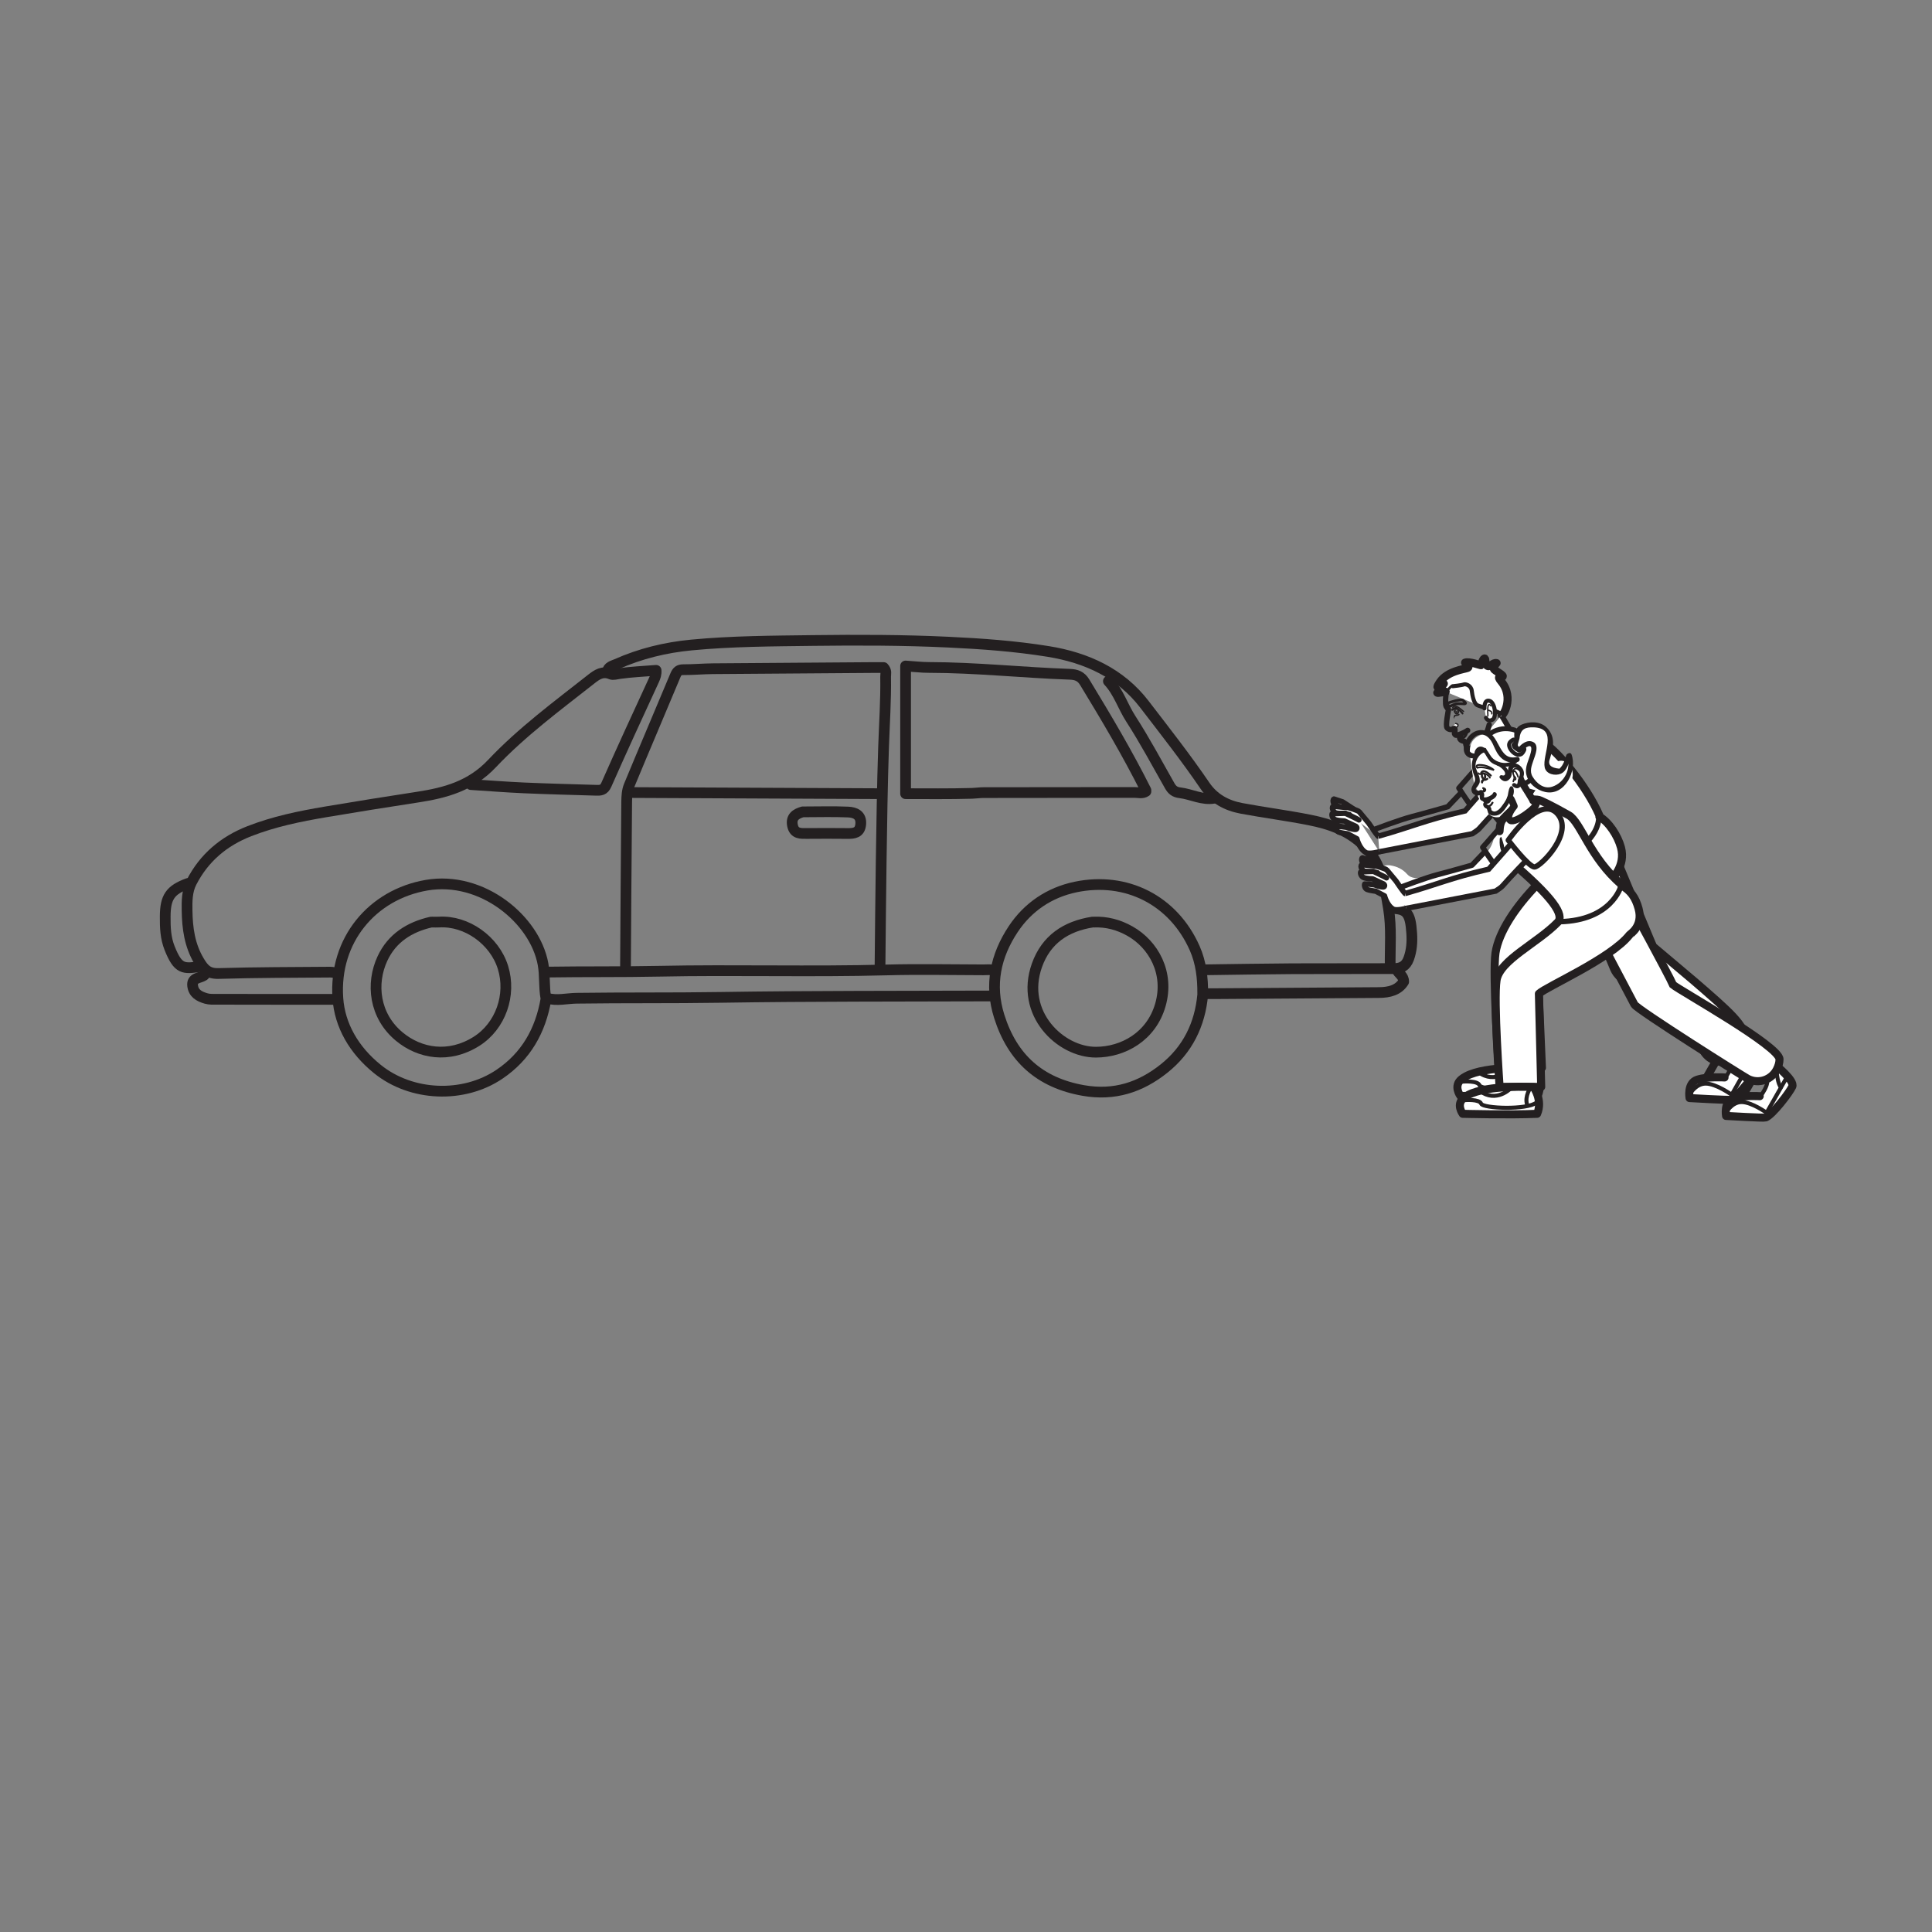 <?xml version="1.0" encoding="UTF-8"?>
<svg xmlns="http://www.w3.org/2000/svg" xmlns:xlink="http://www.w3.org/1999/xlink" width="360pt" height="360pt" viewBox="0 0 360 360" version="1.1">
<rect x="0" y="0" width="360" height="360" fill="#808080" stroke="none"/>
<g id="surface1">
<path style="fill:none;stroke-width:2;stroke-linecap:round;stroke-linejoin:round;stroke:rgb(13.73%,12.16%,12.549%);stroke-opacity:1;stroke-miterlimit:10;" d="M 0.002 -0 C -3.455 6.906 -7.396 13.539 -11.408 20.133 C -12.1 21.266 -12.971 21.57 -14.189 21.613 C -22.943 21.918 -31.67 22.875 -40.443 22.883 C -41.783 22.883 -43.123 23.047 -44.783 23.156 L -44.783 -0.637 C -40.869 -0.637 -36.635 -0.695 -32.4 -0.574 C -31.721 -0.555 -30.979 -0.441 -30.279 -0.438 C -20.893 -0.414 -11.506 -0.434 -2.115 -0.41 C -1.416 -0.406 -0.67 -0.66 0.002 -0.211 " transform="matrix(1,0,0,-1,213.525,147.254)"/>
<path style="fill:none;stroke-width:2;stroke-linecap:round;stroke-linejoin:round;stroke:rgb(13.73%,12.16%,12.549%);stroke-opacity:1;stroke-miterlimit:10;" d="M -0.002 0.002 C -0.068 3.67 0.279 7.412 -0.322 10.994 C -1.018 15.107 -1.603 19.428 -4.853 22.674 C -7.697 25.521 -11.271 26.752 -15.041 27.498 C -19.248 28.334 -23.514 28.877 -27.732 29.666 C -30.502 30.186 -32.873 31.459 -34.521 33.877 C -38.072 39.096 -41.982 44.064 -45.818 49.064 C -50.244 54.834 -56.553 57.736 -63.728 58.896 C -69.912 59.893 -76.111 60.342 -82.365 60.635 C -90.768 61.033 -99.166 61.045 -107.564 60.939 C -115.119 60.842 -122.689 60.818 -130.217 60.1 C -135.037 59.643 -139.736 58.502 -144.186 56.518 C -144.861 56.217 -145.791 56.08 -145.893 55.057 " transform="matrix(1,0,0,-1,259.049,180.287)"/>
<path style="fill:none;stroke-width:2;stroke-linecap:round;stroke-linejoin:round;stroke:rgb(13.73%,12.16%,12.549%);stroke-opacity:1;stroke-miterlimit:10;" d="M 0 0.002 C 0.071 6.635 0.118 13.271 0.219 19.904 C 0.329 27.033 0.422 34.166 0.665 41.291 C 0.813 45.666 1.118 50.037 1.047 54.42 C 1.04 54.908 1.282 55.459 0.672 56.111 C 0.149 56.111 -0.562 56.115 -1.269 56.111 C -11.222 56.041 -21.175 55.978 -31.128 55.893 C -32.96 55.877 -34.796 55.705 -36.628 55.713 C -37.484 55.717 -37.82 55.396 -38.136 54.639 C -40.992 47.775 -43.925 40.947 -46.765 34.08 C -47.132 33.185 -47.191 32.115 -47.203 31.127 C -47.3 20.607 -47.359 10.092 -47.429 -0.424 " transform="matrix(1,0,0,-1,163.976,180.498)"/>
<path style="fill:none;stroke-width:2;stroke-linecap:round;stroke-linejoin:round;stroke:rgb(13.73%,12.16%,12.549%);stroke-opacity:1;stroke-miterlimit:10;" d="M -0.001 -0.002 C -16.939 -0.068 -33.88 -0.002 -50.817 -0.268 C -59.712 -0.408 -68.606 -0.303 -77.497 -0.428 C -79.333 -0.451 -81.165 -0.963 -83.005 -0.424 " transform="matrix(1,0,0,-1,184.939,185.58)"/>
<path style="fill:none;stroke-width:2;stroke-linecap:round;stroke-linejoin:round;stroke:rgb(13.73%,12.16%,12.549%);stroke-opacity:1;stroke-miterlimit:10;" d="M -0.002 -0 C 3.318 -0.211 6.635 -0.477 9.951 -0.621 C 14.397 -0.816 18.846 -0.922 23.291 -1.059 C 24.131 -1.082 24.772 -1.09 25.24 -0.02 C 28.119 6.512 31.119 12.988 34.104 19.477 C 34.354 20.027 34.561 20.562 34.506 21.285 C 32.248 21.105 29.982 21.008 27.748 20.695 C 27.178 20.617 26.494 20.398 26.064 20.586 C 24.564 21.238 23.482 20.484 22.455 19.68 C 16.076 14.66 9.49 9.801 3.928 3.914 C -0.037 -0.281 -4.74 -1.539 -9.951 -2.34 C -15.674 -3.219 -21.393 -4.129 -27.1 -5.094 C -31.924 -5.91 -36.709 -6.895 -41.287 -8.684 C -46.049 -10.543 -49.728 -13.645 -52.072 -18.219 C -52.912 -19.859 -52.92 -21.734 -52.889 -23.504 C -52.834 -26.75 -52.424 -29.918 -50.674 -32.859 C -49.744 -34.426 -48.975 -35.258 -47.006 -35.203 C -40.092 -34.996 -33.174 -35.004 -26.256 -34.949 C -25.764 -34.941 -25.268 -35.078 -24.771 -35.148 " transform="matrix(1,0,0,-1,87.748,146.195)"/>
<path style="fill:none;stroke-width:2;stroke-linecap:round;stroke-linejoin:round;stroke:rgb(13.73%,12.16%,12.549%);stroke-opacity:1;stroke-miterlimit:10;" d="M -0.002 0 C -0.521 -5.57 -2.822 -10.246 -7.213 -13.746 C -11.603 -17.25 -16.498 -18.84 -22.24 -17.832 C -30.365 -16.406 -35.455 -11.809 -37.916 -4.027 C -39.783 1.863 -38.592 7.305 -35.307 12.246 C -32.576 16.355 -28.572 19.063 -23.709 20.082 C -14.268 22.055 -5.478 17.664 -1.494 8.676 C -0.311 5.996 0.022 3.125 -0.002 0.211 " transform="matrix(1,0,0,-1,224.111,185.367)"/>
<path style="fill:none;stroke-width:2;stroke-linecap:round;stroke-linejoin:round;stroke:rgb(13.73%,12.16%,12.549%);stroke-opacity:1;stroke-miterlimit:10;" d="M -0.002 -0 C -1.01 -5.828 -3.697 -10.617 -8.686 -13.973 C -15.389 -18.488 -25.072 -18.106 -31.396 -12.988 C -35.76 -9.469 -38.424 -4.859 -38.771 0.227 C -39.518 11.019 -32.377 19.523 -22.252 21.269 C -11.936 23.047 -2.076 14.914 -0.541 6.582 C -0.146 4.43 -0.396 2.312 -0.002 0.211 " transform="matrix(1,0,0,-1,101.725,186.215)"/>
<path style="fill:none;stroke-width:2;stroke-linecap:round;stroke-linejoin:round;stroke:rgb(13.73%,12.16%,12.549%);stroke-opacity:1;stroke-miterlimit:10;" d="M -0.002 -0.001 C -15.669 0.069 -31.341 0.14 -47.009 0.214 " transform="matrix(1,0,0,-1,164.189,147.89)"/>
<path style="fill:none;stroke-width:2;stroke-linecap:round;stroke-linejoin:round;stroke:rgb(13.73%,12.16%,12.549%);stroke-opacity:1;stroke-miterlimit:10;" d="M -0 0.001 C -0.68 0.341 -1.406 0.208 -2.117 0.208 C -8.117 0.216 -14.121 0.349 -20.113 0.189 C -34.301 -0.194 -48.492 0.243 -62.676 -0.054 C -69.594 -0.198 -76.512 -0.101 -83.43 -0.21 " transform="matrix(1,0,0,-1,185.363,180.923)"/>
<path style="fill:none;stroke-width:2;stroke-linecap:round;stroke-linejoin:round;stroke:rgb(13.73%,12.16%,12.549%);stroke-opacity:1;stroke-miterlimit:10;" d="M 0.002 -0.001 C 0.24 -0.759 1.217 -1.024 1.236 -2.212 C 0.271 -3.79 -1.432 -4.228 -3.389 -4.239 C -13.553 -4.302 -23.713 -4.376 -33.877 -4.446 C -34.584 -4.45 -35.287 -4.446 -35.994 -4.446 " transform="matrix(1,0,0,-1,260.318,180.71)"/>
<path style="fill:none;stroke-width:2;stroke-linecap:round;stroke-linejoin:round;stroke:rgb(13.73%,12.16%,12.549%);stroke-opacity:1;stroke-miterlimit:10;" d="M -0.002 0.001 C 3.053 0.001 3.764 -0.776 4.006 -4.659 C 4.104 -6.233 4.014 -7.776 3.451 -9.338 C 2.912 -10.831 1.928 -11.206 0.635 -11.209 C -5.646 -11.241 -11.928 -11.198 -18.213 -11.233 C -23.717 -11.264 -29.221 -11.366 -34.725 -11.436 " transform="matrix(1,0,0,-1,259.049,169.275)"/>
<path style="fill:none;stroke-width:2;stroke-linecap:round;stroke-linejoin:round;stroke:rgb(13.73%,12.16%,12.549%);stroke-opacity:1;stroke-miterlimit:10;" d="M -0.001 0.002 C -0.072 -0.068 -0.13 -0.154 -0.212 -0.209 C -1.013 -0.74 -2.49 -0.607 -2.306 -2.115 C -2.134 -3.533 -1.119 -4.115 0.198 -4.494 C 0.87 -4.686 1.487 -4.643 2.116 -4.643 C 9.53 -4.666 16.94 -4.658 24.35 -4.658 " transform="matrix(1,0,0,-1,38.201,181.557)"/>
<path style="fill:none;stroke-width:2;stroke-linecap:round;stroke-linejoin:round;stroke:rgb(13.73%,12.16%,12.549%);stroke-opacity:1;stroke-miterlimit:10;" d="M -0.002 0.001 C 1.896 -2.034 2.693 -4.726 4.178 -7.022 C 6.779 -11.058 9.049 -15.308 11.42 -19.487 C 11.869 -20.276 12.354 -20.679 13.334 -20.796 C 15.463 -21.05 17.451 -22.198 19.693 -21.811 " transform="matrix(1,0,0,-1,206.537,126.927)"/>
<path style="fill:none;stroke-width:2;stroke-linecap:round;stroke-linejoin:round;stroke:rgb(13.73%,12.16%,12.549%);stroke-opacity:1;stroke-miterlimit:10;" d="M -0.001 0 C -3.306 -1.211 -4.22 -2.551 -4.239 -6.141 C -4.251 -8.164 -4.192 -10.137 -3.411 -12.078 C -1.841 -16.004 -0.856 -15.973 2.331 -15.457 " transform="matrix(1,0,0,-1,35.024,164.617)"/>
<path style="fill:none;stroke-width:2;stroke-linecap:round;stroke-linejoin:round;stroke:rgb(13.73%,12.16%,12.549%);stroke-opacity:1;stroke-miterlimit:10;" d="M 0.001 -0.001 C -4.94 -0.77 -8.64 -3.235 -10.354 -8.051 C -13.554 -17.004 -5.987 -24.254 0.634 -24.243 C 5.696 -24.231 10.946 -21.344 12.646 -15.442 C 14.36 -9.497 11.388 -4.184 6.985 -1.692 C 4.884 -0.501 2.638 0.101 0.212 -0.001 " transform="matrix(1,0,0,-1,203.573,171.816)"/>
<path style="fill:none;stroke-width:2;stroke-linecap:round;stroke-linejoin:round;stroke:rgb(13.73%,12.16%,12.549%);stroke-opacity:1;stroke-miterlimit:10;" d="M 0.001 -0 C -1.277 -0.363 -2.222 -0.977 -1.906 -2.539 C -1.582 -4.148 -0.355 -4.035 0.848 -4.027 C 3.317 -4.012 5.79 -4 8.258 -4.031 C 9.528 -4.047 10.645 -3.965 10.805 -2.328 C 10.969 -0.586 9.754 -0.094 8.469 -0.035 C 5.723 0.086 2.965 -0 0.211 -0 " transform="matrix(1,0,0,-1,149.578,151.277)"/>
<path style="fill:none;stroke-width:2;stroke-linecap:round;stroke-linejoin:round;stroke:rgb(13.73%,12.16%,12.549%);stroke-opacity:1;stroke-miterlimit:10;" d="M -0.001 -0.001 C -4.033 -0.918 -7.298 -2.977 -9.072 -6.793 C -11.236 -11.446 -10.623 -17.469 -5.908 -21.36 C -2.13 -24.473 3.299 -25.477 8.459 -22.215 C 12.944 -19.376 14.975 -13.583 13.385 -8.458 C 11.815 -3.379 6.573 0.312 1.483 0.003 C 1.061 -0.024 0.635 -0.001 0.213 -0.001 " transform="matrix(1,0,0,-1,80.337,171.816)"/>
<path style="fill-rule:nonzero;fill:rgb(100%,100%,100%);fill-opacity:1;stroke-width:1.5;stroke-linecap:round;stroke-linejoin:round;stroke:rgb(13.73%,12.16%,12.549%);stroke-opacity:1;stroke-miterlimit:4;" d="M -0.002 0.002 C -0.002 0.002 3.619 -2.904 3.104 -4.045 C 2.588 -5.186 -0.725 -9.545 -2.068 -10.064 C -2.373 -10.182 -9.721 -9.756 -9.721 -9.756 C -9.721 -9.756 -10.236 -6.951 -8.271 -6.326 C -6.307 -5.705 -3.205 -5.916 -3.205 -5.916 " transform="matrix(1,0,0,-1,324.545,194.853)"/>
<path style="fill-rule:nonzero;fill:rgb(100%,100%,100%);fill-opacity:1;stroke-width:1.5;stroke-linecap:round;stroke-linejoin:round;stroke:rgb(13.73%,12.16%,12.549%);stroke-opacity:1;stroke-miterlimit:4;" d="M -0.002 0 L -1.553 -2.695 " transform="matrix(1,0,0,-1,319.674,197.863)"/>
<path style="fill-rule:nonzero;fill:rgb(100%,100%,100%);fill-opacity:1;stroke-width:0.75;stroke-linecap:round;stroke-linejoin:round;stroke:rgb(13.73%,12.16%,12.549%);stroke-opacity:1;stroke-miterlimit:4;" d="M -0.001 0.002 C -0.001 0.002 0.229 -2.197 0.808 -2.775 " transform="matrix(1,0,0,-1,324.63,196.24)"/>
<path style="fill:none;stroke-width:0.75;stroke-linecap:round;stroke-linejoin:round;stroke:rgb(13.73%,12.16%,12.549%);stroke-opacity:1;stroke-miterlimit:4;" d="M 0.001 0 L -3.808 -6.711 C -3.808 -6.711 -6.687 -4.629 -8.647 -4.629 C -10.605 -4.629 -11.761 -6.824 -11.761 -6.824 " transform="matrix(1,0,0,-1,326.476,197.281)"/>
<path style="fill:none;stroke-width:0.75;stroke-linecap:round;stroke-linejoin:round;stroke:rgb(13.73%,12.16%,12.549%);stroke-opacity:1;stroke-miterlimit:4;" d="M 0 -0.002 C 0 -0.002 1.148 1.619 1.035 2.545 " transform="matrix(1,0,0,-1,321.75,200.404)"/>
<path style=" stroke:none;fill-rule:nonzero;fill:rgb(100%,100%,100%);fill-opacity:1;" d="M 300.098 157.367 C 300.098 157.367 307.297 174.664 308.004 176.348 C 309.316 177.449 315.641 182.789 315.641 182.789 C 322.262 188.516 325.176 191.031 325.176 193.602 C 325.176 194.234 324.996 194.867 324.652 195.559 C 323.629 197.617 321.137 198.449 319.082 197.418 C 318.254 197.004 317.652 196.328 317.262 195.555 C 315.801 193.852 308.32 187.367 301.941 182.109 C 301.422 181.68 301.016 181.133 300.754 180.516 L 292.453 160.617 C 292.23 160.09 292.125 159.539 292.125 158.996 C 292.125 157.375 293.074 155.832 294.656 155.16 C 296.766 154.262 299.203 155.25 300.098 157.367 "/>
<path style="fill:none;stroke-width:1.5;stroke-linecap:butt;stroke-linejoin:miter;stroke:rgb(13.73%,12.16%,12.549%);stroke-opacity:1;stroke-miterlimit:4;" d="M 0.001 0.002 C 0.001 0.002 7.2 -17.295 7.907 -18.979 C 9.22 -20.081 15.544 -25.42 15.544 -25.42 C 22.165 -31.147 25.079 -33.663 25.079 -36.233 C 25.079 -36.866 24.899 -37.498 24.556 -38.19 C 23.532 -40.248 21.04 -41.081 18.985 -40.049 C 18.157 -39.635 17.556 -38.959 17.165 -38.186 C 15.704 -36.483 8.224 -29.998 1.845 -24.741 C 1.325 -24.311 0.919 -23.764 0.657 -23.147 L -7.644 -3.248 C -7.866 -2.721 -7.972 -2.17 -7.972 -1.627 C -7.972 -0.006 -7.022 1.537 -5.44 2.209 C -3.331 3.107 -0.894 2.119 0.001 0.002 Z M 0.001 0.002 " transform="matrix(1,0,0,-1,300.097,157.369)"/>
<path style="fill:none;stroke-width:1;stroke-linecap:round;stroke-linejoin:round;stroke:rgb(13.73%,12.16%,12.549%);stroke-opacity:1;stroke-miterlimit:4;" d="M -0.001 0.001 L -3.458 -3.932 C -3.458 -3.932 0.46 -10.178 1.269 -9.717 C 2.073 -9.252 3.46 -7.635 3.46 -7.635 " transform="matrix(1,0,0,-1,275.298,142.916)"/>
<path style="fill-rule:nonzero;fill:rgb(100%,100%,100%);fill-opacity:1;stroke-width:0.75;stroke-linecap:round;stroke-linejoin:round;stroke:rgb(13.73%,12.16%,12.549%);stroke-opacity:1;stroke-miterlimit:4;" d="M 0.002 0.002 C -0.123 -1.932 0.357 -2.467 1.307 -4.025 " transform="matrix(1,0,0,-1,275.529,145.228)"/>
<path style="fill-rule:nonzero;fill:rgb(100%,100%,100%);fill-opacity:1;stroke-width:1.5;stroke-linecap:round;stroke-linejoin:round;stroke:rgb(13.73%,12.16%,12.549%);stroke-opacity:1;stroke-miterlimit:4;" d="M -0.001 0 C 2.937 -4.816 8.784 -9.648 11.37 -12.746 C 11.765 -13.218 13.843 -10.707 14.253 -10.898 C 14.37 -11.175 13.405 -11.14 13.565 -11.398 C 12.437 -12.617 10.866 -14.253 9.526 -15.64 C 5.608 -19.687 2.429 -24.386 1.831 -28.292 C 1.241 -32.207 2.425 -49.71 2.425 -49.71 L 10.48 -49.71 L 9.628 -29.718 C 10.976 -28.386 20.886 -20.3 23.433 -14.613 C 23.487 -14.492 26.151 -12.109 25.202 -8.64 C 24.605 -6.457 22.952 -3.921 21.175 -2.902 C 21.214 -2.824 21.233 -2.777 21.233 -2.777 C 18.737 3.028 13.151 9.508 10.792 10.852 C 7.335 12.817 6.015 12.594 5.651 12.594 C 4.589 12.594 2.905 14.641 -0.989 7.973 C -1.446 7.196 -1.685 6.375 -1.735 5.536 " transform="matrix(1,0,0,-1,276.837,149.254)"/>
<path style="fill-rule:nonzero;fill:rgb(100%,100%,100%);fill-opacity:1;stroke-width:1.5;stroke-linecap:round;stroke-linejoin:round;stroke:rgb(13.73%,12.16%,12.549%);stroke-opacity:1;stroke-miterlimit:4;" d="M -0.002 -0 C 0.084 -0.582 2.529 3.102 -0.088 6.246 C -1.006 7.352 -0.068 6.988 0.111 7.055 C 0.736 7.293 -1.314 8.18 -1.451 8.562 C -1.584 8.945 -0.963 9.594 -0.928 9.633 C -1.646 9.793 -2.029 8.859 -2.611 9.098 C -3.197 9.34 -2.877 10.629 -3.213 10.488 C -3.553 10.348 -3.76 9.297 -3.822 9.242 C -3.885 9.187 -6.061 10.02 -6.803 9.719 C -6.865 9.645 -5.756 8.953 -6.346 8.727 C -6.932 8.5 -10.064 8.168 -11.471 6.117 C -12.877 4.066 -10.76 5.797 -10.76 5.797 C -10.76 5.797 -11.943 4.254 -11.982 4.121 C -12.025 3.988 -10.432 4.297 -10.432 4.297 " transform="matrix(1,0,0,-1,279.799,133.191)"/>
<path style="fill-rule:nonzero;fill:rgb(100%,100%,100%);fill-opacity:1;stroke-width:0.75;stroke-linecap:round;stroke-linejoin:round;stroke:rgb(13.73%,12.16%,12.549%);stroke-opacity:1;stroke-miterlimit:4;" d="M 0 0.001 C 0 0.001 1.672 0.169 2.023 0.326 C 2.383 0.478 3.418 0.134 3.527 -0.838 C 3.641 -1.811 3.934 -3.229 4.563 -3.545 C 5.199 -3.866 9.004 -4.741 9.082 -5.327 " transform="matrix(1,0,0,-1,270.715,127.865)"/>
<path style="fill-rule:nonzero;fill:rgb(100%,100%,100%);fill-opacity:1;stroke-width:0.75;stroke-linecap:round;stroke-linejoin:round;stroke:rgb(13.73%,12.16%,12.549%);stroke-opacity:1;stroke-miterlimit:4;" d="M -0.002 -0.001 C -0.002 -0.001 -0.135 1.679 0.916 1.417 C 1.967 1.155 2.33 -1.642 1.475 -2.11 C 0.619 -2.579 0.279 -1.743 0.279 -1.743 " transform="matrix(1,0,0,-1,276.611,132.003)"/>
<path style="fill:none;stroke-width:0.25;stroke-linecap:round;stroke-linejoin:round;stroke:rgb(13.73%,12.16%,12.549%);stroke-opacity:1;stroke-miterlimit:4;" d="M -0 -0.001 C -0.02 0.07 -0.348 0.453 -0.5 0.031 C -0.648 -0.387 -0.551 -1.876 -0.551 -1.876 " transform="matrix(1,0,0,-1,277.801,131.519)"/>
<path style="fill:none;stroke-width:0.25;stroke-linecap:round;stroke-linejoin:round;stroke:rgb(13.73%,12.16%,12.549%);stroke-opacity:1;stroke-miterlimit:4;" d="M -0.001 0 C -0.001 0 0.901 -0.191 0.679 -0.687 " transform="matrix(1,0,0,-1,277.282,132.325)"/>
<path style="fill-rule:nonzero;fill:rgb(100%,100%,100%);fill-opacity:1;stroke-width:0.25;stroke-linecap:round;stroke-linejoin:round;stroke:rgb(13.73%,12.16%,12.549%);stroke-opacity:1;stroke-miterlimit:4;" d="M 0.001 -0.002 C 0.001 -0.002 0.489 -0.056 0.419 -0.361 C 0.353 -0.666 0.095 -0.771 -0.097 -0.615 C -0.288 -0.459 -0.663 -0.619 -0.663 -0.619 " transform="matrix(1,0,0,-1,271.257,134.819)"/>
<path style="fill:none;stroke-width:0.5;stroke-linecap:round;stroke-linejoin:round;stroke:rgb(13.73%,12.16%,12.549%);stroke-opacity:1;stroke-miterlimit:4;" d="M -0.001 0.001 C -0.001 0.001 -0.681 0.325 -0.415 0.548 C -0.153 0.771 2.132 1.396 2.433 1.118 C 2.733 0.841 3.007 0.669 2.897 0.509 C 2.792 0.345 1.538 0.646 0.913 0.384 C 0.288 0.118 -0.001 0.001 -0.001 0.001 Z M -0.001 0.001 " transform="matrix(1,0,0,-1,270.165,131.61)"/>
<path style="fill:none;stroke-width:0.35;stroke-linecap:round;stroke-linejoin:round;stroke:rgb(13.73%,12.16%,12.549%);stroke-opacity:1;stroke-miterlimit:4;" d="M -0.002 0.001 C -0.002 0.001 0.221 0.306 0.701 0.267 C 1.186 0.228 1.9 -0.6 1.92 -0.686 " transform="matrix(1,0,0,-1,270.603,132.267)"/>
<path style="fill:none;stroke-width:0.25;stroke-linecap:round;stroke-linejoin:round;stroke:rgb(13.73%,12.16%,12.549%);stroke-opacity:1;stroke-miterlimit:4;" d="M -0.001 0.001 C -0.001 0.001 0.265 0.411 0.733 0.215 C 1.202 0.02 2.003 -0.707 2.003 -0.707 " transform="matrix(1,0,0,-1,270.704,131.86)"/>
<path style=" stroke:none;fill-rule:nonzero;fill:rgb(13.73%,12.16%,12.549%);fill-opacity:1;" d="M 271.383 132.539 C 271.43 132.523 271.445 132.445 271.426 132.363 C 271.402 132.273 271.348 132.215 271.297 132.23 C 271.25 132.242 271.227 132.324 271.25 132.41 C 271.273 132.492 271.332 132.551 271.383 132.539 M 271.223 132.004 C 271.32 131.977 271.457 132.156 271.527 132.41 C 271.594 132.66 271.57 132.887 271.469 132.914 C 271.367 132.941 271.234 132.758 271.164 132.508 C 271.098 132.254 271.121 132.031 271.223 132.004 "/>
<path style="fill:none;stroke-width:0.25;stroke-linecap:butt;stroke-linejoin:miter;stroke:rgb(13.73%,12.16%,12.549%);stroke-opacity:1;stroke-miterlimit:4;" d="M -0.001 0 C 0.089 -0.328 0.323 -0.547 0.522 -0.492 C 0.729 -0.437 0.819 -0.125 0.729 0.199 C 0.647 0.523 0.405 0.746 0.206 0.691 C 0.003 0.637 -0.087 0.324 -0.001 0 Z M -0.001 0 " transform="matrix(1,0,0,-1,271.001,132.531)"/>
<path style="fill:none;stroke-width:0.25;stroke-linecap:butt;stroke-linejoin:miter;stroke:rgb(13.73%,12.16%,12.549%);stroke-opacity:1;stroke-miterlimit:4;" d="M -0 0 C -0.035 -0.012 -0.004 0.434 0.219 0.441 C 0.445 0.441 0.828 0.492 0.937 0.652 " transform="matrix(1,0,0,-1,270.984,133.738)"/>
<path style="fill:none;stroke-width:1;stroke-linecap:round;stroke-linejoin:round;stroke:rgb(13.73%,12.16%,12.549%);stroke-opacity:1;stroke-miterlimit:4;" d="M 0.001 -0.001 C -0.011 -0.021 -0.019 -0.044 -0.03 -0.064 C -0.23 -0.575 -0.304 -2.392 -0.12 -2.724 C 0.063 -3.052 0.329 -3.341 0.329 -3.341 C 0.329 -3.341 -0.292 -6.349 0.067 -6.763 C 0.427 -7.177 1.2 -7.114 1.392 -6.915 C 1.583 -6.712 1.567 -7.489 1.47 -7.61 C 1.364 -7.735 1.442 -7.997 1.661 -8.11 C 1.876 -8.22 3.216 -7.712 3.892 -7.228 " transform="matrix(1,0,0,-1,269.581,128.874)"/>
<path style="fill:none;stroke-width:0.484;stroke-linecap:round;stroke-linejoin:round;stroke:rgb(13.73%,12.16%,12.549%);stroke-opacity:1;stroke-miterlimit:4;" d="M 0 0.001 C -0.059 0.001 -0.742 -0.6 -0.988 -1.088 " transform="matrix(1,0,0,-1,270.57,127.787)"/>
<path style="fill:none;stroke-width:0.5;stroke-linecap:round;stroke-linejoin:round;stroke:rgb(13.73%,12.16%,12.549%);stroke-opacity:1;stroke-miterlimit:4;" d="M -0.002 -0.001 C -0.002 -0.001 -0.08 -0.907 -0.795 -1.216 C -1.135 -1.286 -1.24 -0.501 -1.24 -0.501 " transform="matrix(1,0,0,-1,273.346,136.292)"/>
<path style="fill-rule:nonzero;fill:rgb(100%,100%,100%);fill-opacity:1;stroke-width:1;stroke-linecap:butt;stroke-linejoin:round;stroke:rgb(13.73%,12.16%,12.549%);stroke-opacity:1;stroke-miterlimit:4;" d="M 0 -0.001 C -0.055 0.209 2.879 -4.818 2.301 -4.037 C 2.301 -4.037 2.523 -4.146 3.043 -4.728 C 3.563 -5.31 -1.926 -9.318 -3.039 -8.408 C -4.152 -7.501 -2.008 -5.173 -2.008 -5.173 C -2.008 -5.173 -2.637 -3.408 -2.805 -3.369 " transform="matrix(1,0,0,-1,279.754,133.299)"/>
<path style="fill:none;stroke-width:1;stroke-linecap:round;stroke-linejoin:round;stroke:rgb(13.73%,12.16%,12.549%);stroke-opacity:1;stroke-miterlimit:4;" d="M -0.002 -0 C -0.002 -0 -0.404 -0.219 0.006 -0.629 C 0.244 -0.872 0.717 -0.911 0.717 -0.911 L 0.932 -1.137 C 0.932 -1.137 0.951 -1.907 1.369 -2.141 C 1.787 -2.379 2.768 -1.997 3.752 -1.114 C 4.764 -0.204 5.334 2.179 5.334 2.179 " transform="matrix(1,0,0,-1,272.158,137.222)"/>
<path style="fill:none;stroke-width:1;stroke-linecap:round;stroke-linejoin:round;stroke:rgb(13.73%,12.16%,12.549%);stroke-opacity:1;stroke-miterlimit:4;" d="M 0.001 -0.001 C 0.001 -0.001 0.345 -4.162 -6.8 -7.634 " transform="matrix(1,0,0,-1,297.89,152.401)"/>
<path style=" stroke:none;fill-rule:nonzero;fill:rgb(100%,100%,100%);fill-opacity:1;" d="M 272.117 204.199 C 272.117 204.199 281.223 204.43 286.527 204.199 C 287.68 201.539 285.836 198.992 285.836 198.992 C 285.836 198.992 277.027 198.496 273.168 200.543 C 272.859 200.703 272.59 200.883 272.348 201.074 C 270.734 202.348 272.117 204.199 272.117 204.199 "/>
<path style="fill:none;stroke-width:1.5;stroke-linecap:round;stroke-linejoin:round;stroke:rgb(13.73%,12.16%,12.549%);stroke-opacity:1;stroke-miterlimit:4;" d="M -0.001 -0.002 C -0.001 -0.002 9.104 -0.232 14.409 -0.002 C 15.561 2.658 13.718 5.205 13.718 5.205 C 13.718 5.205 4.909 5.701 1.05 3.654 C 0.741 3.494 0.472 3.314 0.229 3.123 C -1.384 1.85 -0.001 -0.002 -0.001 -0.002 Z M -0.001 -0.002 " transform="matrix(1,0,0,-1,272.118,204.197)"/>
<path style="fill-rule:nonzero;fill:rgb(100%,100%,100%);fill-opacity:1;stroke-width:0.75;stroke-linecap:round;stroke-linejoin:round;stroke:rgb(13.73%,12.16%,12.549%);stroke-opacity:1;stroke-miterlimit:4;" d="M 0.001 0 C 0.001 0 2.767 0.234 3.11 -0.691 C 3.458 -1.617 11.985 -1.965 13.829 -0.461 " transform="matrix(1,0,0,-1,272.581,201.539)"/>
<path style="fill-rule:nonzero;fill:rgb(100%,100%,100%);fill-opacity:1;stroke-width:0.75;stroke-linecap:round;stroke-linejoin:round;stroke:rgb(13.73%,12.16%,12.549%);stroke-opacity:1;stroke-miterlimit:4;" d="M 0 0 C 0 0 -1.152 -1.617 -0.691 -3.238 " transform="matrix(1,0,0,-1,285.258,199.109)"/>
<path style="fill:none;stroke-width:0.75;stroke-linecap:round;stroke-linejoin:round;stroke:rgb(13.73%,12.16%,12.549%);stroke-opacity:1;stroke-miterlimit:4;" d="M -0.001 0 C -0.001 0 -2.536 -2.895 -5.646 -1.156 " transform="matrix(1,0,0,-1,281.685,198.992)"/>
<path style="fill-rule:nonzero;fill:rgb(100%,100%,100%);fill-opacity:1;stroke-width:1;stroke-linecap:round;stroke-linejoin:round;stroke:rgb(13.73%,12.16%,12.549%);stroke-opacity:1;stroke-miterlimit:4;" d="M 0 0 L -2.051 1.332 C -2.051 1.332 -3.355 1.773 -3.656 1.859 C -3.848 1.777 -3.863 1.453 -3.727 1.098 C -3.59 0.742 -2.5 0.379 -2.5 0.379 " transform="matrix(1,0,0,-1,252.219,150.746)"/>
<path style="fill-rule:nonzero;fill:rgb(100%,100%,100%);fill-opacity:1;stroke-width:1;stroke-linecap:round;stroke-linejoin:round;stroke:rgb(13.73%,12.16%,12.549%);stroke-opacity:1;stroke-miterlimit:4;" d="M -0.002 0.001 C -0.393 0.376 -1.768 2.438 -1.768 2.438 C -1.768 2.438 -3.357 4.349 -3.533 4.556 C -3.76 4.829 -5.584 5.337 -5.584 5.337 C -5.584 5.337 -7.584 5.481 -8.252 5.571 C -8.803 5.646 -8.494 4.458 -7.783 4.321 C -7.404 4.251 -5.361 4.036 -5.361 4.036 " transform="matrix(1,0,0,-1,256.807,155.821)"/>
<path style="fill-rule:nonzero;fill:rgb(100%,100%,100%);fill-opacity:1;stroke-width:1;stroke-linecap:round;stroke-linejoin:round;stroke:rgb(13.73%,12.16%,12.549%);stroke-opacity:1;stroke-miterlimit:4;" d="M 0.002 0 C -0.197 0.145 -2.521 1.246 -2.521 1.246 C -2.521 1.246 -4.635 1.195 -4.998 1.125 C -5.088 0.922 -4.959 0.27 -4.412 0.051 C -3.865 -0.168 -2.693 -0.199 -2.693 -0.199 L -0.572 -1.187 C -0.572 -1.187 -0.213 -1.43 -0.447 -1.707 C -0.686 -1.984 -2.342 -1.367 -2.342 -1.367 C -2.342 -1.367 -3.838 -1.164 -4.225 -1.199 C -4.311 -1.406 -4.244 -2.051 -3.756 -2.266 C -3.404 -2.418 -2.068 -2.598 -2.068 -2.598 L -0.381 -3.504 C -0.381 -3.504 0.088 -5.406 1.303 -6.082 C 1.951 -6.445 3.803 -5.93 3.803 -5.93 " transform="matrix(1,0,0,-1,253.213,152.781)"/>
<path style="fill-rule:nonzero;fill:rgb(100%,100%,100%);fill-opacity:1;stroke-width:1;stroke-linecap:butt;stroke-linejoin:miter;stroke:rgb(13.73%,12.16%,12.549%);stroke-opacity:1;stroke-miterlimit:4;" d="M -0.002 0.001 C 6.408 1.794 8.553 2.954 16.189 4.72 C 25.826 15.618 25.393 15.763 25.818 15.981 C 26.791 16.485 28.568 16.079 29.131 15.134 C 29.693 14.188 30.006 12.903 29.1 12.282 L 29.502 12.556 C 28.619 11.724 22.393 5.462 18.854 1.458 C 18.568 1.134 18.189 0.907 17.537 0.466 L 0.209 -2.89 " transform="matrix(1,0,0,-1,256.807,155.821)"/>
<path style=" stroke:none;fill-rule:nonzero;fill:rgb(100%,100%,100%);fill-opacity:1;" d="M 276.797 145.461 C 276.797 145.461 280.715 150.664 281.871 150.664 C 283.02 150.664 289.707 143.957 286.246 140.254 C 282.855 136.621 276.797 145.461 276.797 145.461 "/>
<path style="fill:none;stroke-width:1;stroke-linecap:round;stroke-linejoin:round;stroke:rgb(13.73%,12.16%,12.549%);stroke-opacity:1;stroke-miterlimit:4;" d="M 0.001 -0.001 C 0.001 -0.001 3.919 -5.204 5.075 -5.204 C 6.224 -5.204 12.911 1.503 9.45 5.206 C 6.06 8.839 0.001 -0.001 0.001 -0.001 Z M 0.001 -0.001 " transform="matrix(1,0,0,-1,276.796,145.46)"/>
<path style="fill:none;stroke-width:1;stroke-linecap:round;stroke-linejoin:round;stroke:rgb(13.73%,12.16%,12.549%);stroke-opacity:1;stroke-miterlimit:4;" d="M 0 0.001 L -2.422 -2.546 C -2.422 -2.546 -6.453 -3.702 -9.105 -4.394 C -11.449 -5.011 -15.906 -6.706 -15.906 -6.706 " transform="matrix(1,0,0,-1,272.188,147.774)"/>
<path style=" stroke:none;fill-rule:nonzero;fill:rgb(100%,100%,100%);fill-opacity:1;" d="M 276.109 149.426 C 276.594 149.863 276.758 150.48 277.02 151.055 C 277.988 153.16 280.98 152.324 281.59 150.457 C 281.949 149.363 282.266 147.816 281.5 146.789 C 280.508 145.449 279.406 144.973 279.449 143.184 C 279.465 142.461 279.34 141.781 279.207 141.078 C 278.957 139.746 277.445 141.27 278.883 141.176 C 280.699 141.059 282.469 140.742 284.281 140.555 L 284.941 140.477 C 286.293 140.461 285.859 139.746 283.637 138.34 C 283.512 139.016 283.355 139.684 283.219 140.355 C 282.875 142.027 283.02 143.48 283.762 145.008 C 284.875 147.297 289.312 147.52 291.348 146.75 C 290.707 145.227 290.062 143.703 289.422 142.18 C 287.59 143.398 285.227 141.332 283.102 141.867 C 280.449 142.535 279.758 144.609 279.129 146.953 L 280.277 145.457 C 281.828 147.066 282.535 147.266 282.398 146.051 C 282.406 145.695 282.484 145.352 282.539 145.004 C 282.629 144.465 282.684 143.922 282.777 143.387 C 283.043 141.832 283.164 143.191 282.309 142.953 L 282.309 138.133 C 281.977 138.184 281.645 138.23 281.312 138.281 C 278.086 138.227 278.094 143.227 281.312 143.281 C 282.207 143.297 282.793 143.227 283.641 142.953 C 285.957 142.211 286.09 138.812 283.641 138.133 C 280.594 137.285 278.602 139.191 277.957 142.059 C 277.449 144.297 276.695 147.688 278.516 149.508 C 279.445 150.438 281.191 150.746 282.34 150.055 C 283.953 149.082 283.547 148.141 284.297 146.719 C 284.262 146.777 286.793 147.449 287.184 147.516 C 288.902 147.816 290.496 147.461 291.945 146.496 C 294.18 145.008 292.801 140.871 290.016 141.926 C 289.07 142.289 291.117 141.98 289.328 141.945 C 287.848 141.918 287.91 142.324 288.188 140.949 C 288.438 139.734 288.746 138.621 288.547 137.379 C 288.008 134.027 281.973 135.797 280.055 136.117 C 277.332 136.574 273.543 136.523 273.91 140.453 C 274.051 142.004 274.293 143.664 274.531 145.211 C 274.68 146.18 275.027 146.941 275.598 147.734 C 275.914 148.168 276.82 148.969 276.77 149.129 C 278.293 148.93 279.816 148.73 281.34 148.531 C 280.867 147.496 280.508 146.664 279.645 145.891 C 277.25 143.75 273.699 147.273 276.109 149.426 "/>
<path style=" stroke:none;fill-rule:nonzero;fill:rgb(100%,100%,100%);fill-opacity:1;" d="M 278.43 155.77 C 277.777 160.242 273.312 161.301 269.504 162.203 C 267.535 162.668 263.812 164.711 262.199 162.887 C 261.371 161.949 260.301 161.453 259.094 161.254 C 255.941 160.73 254.59 165.547 257.766 166.078 C 259.719 166.402 260.43 168.957 262.785 168.914 C 266.117 168.848 269.492 167.391 272.711 166.559 C 277.633 165.285 282.461 162.523 283.25 157.098 C 283.711 153.945 278.895 152.586 278.43 155.77 "/>
<path style="fill-rule:nonzero;fill:rgb(100%,100%,100%);fill-opacity:1;stroke-width:1.5;stroke-linecap:round;stroke-linejoin:round;stroke:rgb(13.73%,12.16%,12.549%);stroke-opacity:1;stroke-miterlimit:4;" d="M 0.001 -0.002 C 0.001 -0.002 3.481 -2.787 2.981 -3.881 C 2.485 -4.975 -0.698 -9.15 -1.991 -9.65 C -2.284 -9.764 -9.354 -9.354 -9.354 -9.354 C -9.354 -9.354 -9.851 -6.666 -7.96 -6.068 C -6.069 -5.475 -3.085 -5.674 -3.085 -5.674 " transform="matrix(1,0,0,-1,330.983,198.584)"/>
<path style="fill-rule:nonzero;fill:rgb(100%,100%,100%);fill-opacity:1;stroke-width:1.5;stroke-linecap:round;stroke-linejoin:round;stroke:rgb(13.73%,12.16%,12.549%);stroke-opacity:1;stroke-miterlimit:4;" d="M 0.001 0.001 L -1.491 -2.589 " transform="matrix(1,0,0,-1,326.296,201.47)"/>
<path style="fill-rule:nonzero;fill:rgb(100%,100%,100%);fill-opacity:1;stroke-width:0.75;stroke-linecap:round;stroke-linejoin:round;stroke:rgb(13.73%,12.16%,12.549%);stroke-opacity:1;stroke-miterlimit:4;" d="M -0.001 0 C -0.001 0 0.222 -2.105 0.776 -2.664 " transform="matrix(1,0,0,-1,331.063,199.914)"/>
<path style="fill:none;stroke-width:0.75;stroke-linecap:round;stroke-linejoin:round;stroke:rgb(13.73%,12.16%,12.549%);stroke-opacity:1;stroke-miterlimit:4;" d="M 0 -0.001 L -3.66 -6.431 C -3.66 -6.431 -6.437 -4.435 -8.32 -4.435 C -10.203 -4.435 -11.312 -6.544 -11.312 -6.544 " transform="matrix(1,0,0,-1,332.84,200.913)"/>
<path style="fill:none;stroke-width:0.75;stroke-linecap:round;stroke-linejoin:round;stroke:rgb(13.73%,12.16%,12.549%);stroke-opacity:1;stroke-miterlimit:4;" d="M -0.002 0.001 C -0.002 0.001 1.107 1.552 0.998 2.438 " transform="matrix(1,0,0,-1,328.291,203.907)"/>
<path style=" stroke:none;fill-rule:nonzero;fill:rgb(100%,100%,100%);fill-opacity:1;" d="M 303.469 167.969 C 303.469 167.969 311.062 181.891 311.742 183.504 C 313 184.562 331.586 194.922 331.586 197.383 C 331.586 197.988 331.418 198.602 331.086 199.262 C 330.098 201.234 327.699 202.031 325.73 201.047 C 324.93 200.645 305.016 188.094 304.543 187.168 L 295.895 170.754 C 295.898 170.578 295.797 170.051 295.797 169.531 C 295.797 167.977 296.711 166.5 298.23 165.852 C 300.262 164.992 302.605 165.941 303.469 167.969 "/>
<path style="fill:none;stroke-width:1.5;stroke-linecap:butt;stroke-linejoin:miter;stroke:rgb(13.73%,12.16%,12.549%);stroke-opacity:1;stroke-miterlimit:4;" d="M 0.001 0.001 C 0.001 0.001 7.595 -13.92 8.274 -15.534 C 9.532 -16.592 28.118 -26.952 28.118 -29.413 C 28.118 -30.018 27.95 -30.631 27.618 -31.292 C 26.63 -33.264 24.231 -34.061 22.263 -33.077 C 21.462 -32.674 1.548 -20.124 1.075 -19.198 L -7.573 -2.784 C -7.569 -2.608 -7.671 -2.081 -7.671 -1.561 C -7.671 -0.006 -6.757 1.47 -5.237 2.119 C -3.206 2.978 -0.862 2.029 0.001 0.001 Z M 0.001 0.001 " transform="matrix(1,0,0,-1,303.468,167.97)"/>
<path style="fill:none;stroke-width:1;stroke-linecap:round;stroke-linejoin:round;stroke:rgb(13.73%,12.16%,12.549%);stroke-opacity:1;stroke-miterlimit:4;" d="M -0.002 0.001 L -3.326 -3.772 C -3.326 -3.772 0.443 -9.761 1.221 -9.315 C 1.994 -8.87 3.326 -7.319 3.326 -7.319 " transform="matrix(1,0,0,-1,279.607,154.114)"/>
<path style="fill-rule:nonzero;fill:rgb(100%,100%,100%);fill-opacity:1;stroke-width:0.75;stroke-linecap:round;stroke-linejoin:round;stroke:rgb(13.73%,12.16%,12.549%);stroke-opacity:1;stroke-miterlimit:4;" d="M 0.001 -0 C -0.116 -1.852 0.345 -2.367 1.259 -3.859 " transform="matrix(1,0,0,-1,279.827,156.332)"/>
<path style="fill-rule:nonzero;fill:rgb(100%,100%,100%);fill-opacity:1;stroke-width:1.5;stroke-linecap:round;stroke-linejoin:round;stroke:rgb(13.73%,12.16%,12.549%);stroke-opacity:1;stroke-miterlimit:4;" d="M 0.001 -0 C 8.438 -7.117 10.458 -10.34 9.169 -11.664 C 5.395 -15.547 -1.655 -18.719 -2.226 -22.473 C -2.796 -26.219 -1.655 -42.336 -1.655 -42.336 L 6.095 -42.336 L 5.665 -24.977 C 6.966 -23.699 19.087 -18.43 22.552 -14.012 C 22.602 -13.891 25.157 -12.441 24.243 -9.117 C 23.669 -7.023 22.751 -5.754 21.044 -4.777 C 21.079 -4.699 21.099 -4.66 21.099 -4.66 C 15.204 0.312 13.481 7.012 11.212 8.297 C 7.888 10.18 5.798 11.18 5.446 11.18 C 4.423 11.18 3.118 11.953 -0.948 7.645 C -1.546 7.016 -1.616 6.113 -1.667 5.309 " transform="matrix(1,0,0,-1,281.085,160.191)"/>
<path style="fill:none;stroke-width:1;stroke-linecap:round;stroke-linejoin:round;stroke:rgb(13.73%,12.16%,12.549%);stroke-opacity:1;stroke-miterlimit:4;" d="M -0.001 -0 C -0.001 -0 -1.728 -6.32 -11.372 -6.543 " transform="matrix(1,0,0,-1,302.009,165.203)"/>
<path style=" stroke:none;fill-rule:nonzero;fill:rgb(100%,100%,100%);fill-opacity:1;" d="M 272.555 207.543 C 272.555 207.543 281.316 207.766 286.418 207.543 C 287.527 204.992 285.75 202.555 285.75 202.555 C 285.75 202.555 277.277 202.074 273.562 204.035 C 273.27 204.191 273.004 204.363 272.777 204.551 C 271.227 205.77 272.555 207.543 272.555 207.543 "/>
<path style="fill:none;stroke-width:1.5;stroke-linecap:round;stroke-linejoin:round;stroke:rgb(13.73%,12.16%,12.549%);stroke-opacity:1;stroke-miterlimit:4;" d="M -0.001 0.001 C -0.001 0.001 8.761 -0.222 13.862 0.001 C 14.972 2.552 13.194 4.989 13.194 4.989 C 13.194 4.989 4.722 5.47 1.007 3.509 C 0.714 3.352 0.448 3.181 0.222 2.993 C -1.329 1.774 -0.001 0.001 -0.001 0.001 Z M -0.001 0.001 " transform="matrix(1,0,0,-1,272.556,207.544)"/>
<path style="fill-rule:nonzero;fill:rgb(100%,100%,100%);fill-opacity:1;stroke-width:0.75;stroke-linecap:round;stroke-linejoin:round;stroke:rgb(13.73%,12.16%,12.549%);stroke-opacity:1;stroke-miterlimit:4;" d="M 0.001 0.001 C 0.001 0.001 2.661 0.22 2.993 -0.663 C 3.325 -1.554 11.532 -1.886 13.31 -0.444 " transform="matrix(1,0,0,-1,272.999,204.993)"/>
<path style="fill-rule:nonzero;fill:rgb(100%,100%,100%);fill-opacity:1;stroke-width:0.75;stroke-linecap:round;stroke-linejoin:round;stroke:rgb(13.73%,12.16%,12.549%);stroke-opacity:1;stroke-miterlimit:4;" d="M 0.002 0.001 C 0.002 0.001 -1.107 -1.554 -0.666 -3.105 " transform="matrix(1,0,0,-1,285.197,202.665)"/>
<path style="fill:none;stroke-width:0.75;stroke-linecap:round;stroke-linejoin:round;stroke:rgb(13.73%,12.16%,12.549%);stroke-opacity:1;stroke-miterlimit:4;" d="M 0.002 0.002 C 0.002 0.002 -2.439 -2.775 -5.436 -1.111 " transform="matrix(1,0,0,-1,281.76,202.553)"/>
<path style="fill-rule:nonzero;fill:rgb(100%,100%,100%);fill-opacity:1;stroke-width:1;stroke-linecap:round;stroke-linejoin:round;stroke:rgb(13.73%,12.16%,12.549%);stroke-opacity:1;stroke-miterlimit:4;" d="M 0.002 0 L -1.975 1.277 C -1.975 1.277 -3.225 1.703 -3.521 1.781 C -3.701 1.703 -3.717 1.391 -3.584 1.051 C -3.451 0.715 -2.404 0.363 -2.404 0.363 " transform="matrix(1,0,0,-1,257.4,161.621)"/>
<path style="fill-rule:nonzero;fill:rgb(100%,100%,100%);fill-opacity:1;stroke-width:1;stroke-linecap:round;stroke-linejoin:round;stroke:rgb(13.73%,12.16%,12.549%);stroke-opacity:1;stroke-miterlimit:4;" d="M 0.002 -0.001 C -0.377 0.358 -1.697 2.335 -1.697 2.335 C -1.697 2.335 -3.229 4.171 -3.397 4.366 C -3.619 4.632 -5.373 5.112 -5.373 5.112 C -5.373 5.112 -7.295 5.257 -7.939 5.343 C -8.467 5.409 -8.174 4.272 -7.49 4.144 C -7.127 4.073 -5.158 3.87 -5.158 3.87 " transform="matrix(1,0,0,-1,261.815,166.487)"/>
<path style="fill-rule:nonzero;fill:rgb(100%,100%,100%);fill-opacity:1;stroke-width:1;stroke-linecap:round;stroke-linejoin:round;stroke:rgb(13.73%,12.16%,12.549%);stroke-opacity:1;stroke-miterlimit:4;" d="M -0.002 -0.001 C -0.193 0.139 -2.428 1.198 -2.428 1.198 C -2.428 1.198 -4.463 1.143 -4.811 1.081 C -4.896 0.885 -4.771 0.26 -4.244 0.049 C -3.721 -0.162 -2.592 -0.193 -2.592 -0.193 L -0.553 -1.134 C -0.553 -1.134 -0.205 -1.373 -0.432 -1.638 C -0.658 -1.904 -2.256 -1.31 -2.256 -1.31 C -2.256 -1.31 -3.693 -1.115 -4.064 -1.15 C -4.15 -1.349 -4.084 -1.966 -3.611 -2.169 C -3.275 -2.322 -1.994 -2.494 -1.994 -2.494 L -0.369 -3.357 C -0.369 -3.357 0.084 -5.181 1.252 -5.83 C 1.877 -6.177 3.658 -5.681 3.658 -5.681 " transform="matrix(1,0,0,-1,258.357,163.573)"/>
<path style="fill-rule:nonzero;fill:rgb(100%,100%,100%);fill-opacity:1;stroke-width:1;stroke-linecap:butt;stroke-linejoin:miter;stroke:rgb(13.73%,12.16%,12.549%);stroke-opacity:1;stroke-miterlimit:4;" d="M 0.002 -0.001 C 6.17 1.722 8.228 2.831 15.58 4.526 C 24.85 14.972 24.436 15.112 24.842 15.323 C 25.779 15.808 27.49 15.413 28.029 14.507 C 28.568 13.601 28.869 12.37 28.002 11.772 L 28.385 12.038 C 27.537 11.241 21.549 5.237 18.143 1.397 C 17.865 1.089 17.502 0.87 16.873 0.444 L 0.201 -2.771 " transform="matrix(1,0,0,-1,261.815,166.487)"/>
<path style=" stroke:none;fill-rule:nonzero;fill:rgb(100%,100%,100%);fill-opacity:1;" d="M 281.047 156.555 C 281.047 156.555 284.816 161.543 285.93 161.543 C 287.035 161.543 293.469 155.113 290.141 151.562 C 286.875 148.082 281.047 156.555 281.047 156.555 "/>
<path style="fill:none;stroke-width:1;stroke-linecap:round;stroke-linejoin:round;stroke:rgb(13.73%,12.16%,12.549%);stroke-opacity:1;stroke-miterlimit:4;" d="M -0.002 -0.001 C -0.002 -0.001 3.768 -4.989 4.881 -4.989 C 5.986 -4.989 12.42 1.44 9.092 4.991 C 5.826 8.472 -0.002 -0.001 -0.002 -0.001 Z M -0.002 -0.001 " transform="matrix(1,0,0,-1,281.049,156.554)"/>
<path style="fill:none;stroke-width:1;stroke-linecap:round;stroke-linejoin:round;stroke:rgb(13.73%,12.16%,12.549%);stroke-opacity:1;stroke-miterlimit:4;" d="M 0.001 -0.001 L -2.327 -2.439 C -2.327 -2.439 -6.21 -3.548 -8.761 -4.212 C -11.019 -4.802 -15.304 -6.431 -15.304 -6.431 " transform="matrix(1,0,0,-1,276.612,158.772)"/>
<path style="fill:none;stroke-width:0.899;stroke-linecap:butt;stroke-linejoin:miter;stroke:rgb(13.73%,12.16%,12.549%);stroke-opacity:1;stroke-miterlimit:4;" d="M 0.001 -0.001 C 0.001 -0.001 -1.355 -1.501 -0.015 -1.829 C 1.317 -2.157 4.036 0.284 3.532 0.788 " transform="matrix(1,0,0,-1,282.597,150.03)"/>
<path style="fill-rule:nonzero;fill:rgb(100%,100%,100%);fill-opacity:1;stroke-width:1.299;stroke-linecap:round;stroke-linejoin:round;stroke:rgb(13.73%,12.16%,12.549%);stroke-opacity:1;stroke-miterlimit:4;" d="M 0.001 -0.001 C -0.05 0.167 2.446 -3.821 1.958 -3.204 C 1.958 -3.204 2.142 -3.29 2.575 -3.747 C 3.009 -4.204 -1.339 -7.567 -2.265 -6.86 C -3.187 -6.153 -1.507 -4.223 -1.507 -4.223 C -1.507 -4.223 -2.054 -2.813 -2.19 -2.786 " transform="matrix(1,0,0,-1,283.659,146)"/>
<path style=" stroke:none;fill-rule:nonzero;fill:rgb(13.73%,12.16%,12.549%);fill-opacity:1;" d="M 276.551 139.367 C 274.191 140.051 273.84 142.574 274.723 144.586 C 275.312 145.938 273.727 146.457 274.309 147.66 C 274.605 148.277 275.559 148.355 276.09 148.078 C 276.539 147.848 276.203 147.137 275.754 147.371 C 274.965 147.301 274.773 147.082 275.18 146.719 C 275.328 146.531 275.465 146.332 275.582 146.121 C 275.793 145.777 275.742 145.508 275.715 145.121 C 275.66 144.465 275.207 143.809 275.027 143.191 C 274.672 141.969 275.527 140.477 276.691 140.141 C 277.168 140 277.039 139.227 276.551 139.367 "/>
<path style=" stroke:none;fill-rule:nonzero;fill:rgb(13.73%,12.16%,12.549%);fill-opacity:1;" d="M 276.602 149.473 C 276.09 149.75 276.488 150.539 276.949 150.652 C 277.184 150.715 277.188 151.473 277.418 151.664 C 277.836 152 278.344 152.043 278.859 151.953 C 279.828 151.785 280.461 150.719 280.973 149.984 C 281.578 149.117 282.48 147.73 281.906 146.668 C 281.801 146.48 281.516 146.426 281.387 146.625 C 281.02 147.199 281.09 147.902 280.848 148.543 C 280.586 149.23 280.121 149.836 279.68 150.414 C 279.445 150.719 279.176 150.953 278.832 151.129 C 278.492 151.289 278.188 151.234 277.918 150.961 C 277.883 150.816 277.898 150.66 277.836 150.52 C 277.73 150.27 276.816 149.723 276.832 149.637 C 276.852 149.516 276.703 149.418 276.602 149.473 "/>
<path style=" stroke:none;fill-rule:nonzero;fill:rgb(13.73%,12.16%,12.549%);fill-opacity:1;" d="M 275.82 147.617 C 276.035 147.535 276.34 147.688 276.574 147.652 C 276.73 147.629 276.836 147.469 276.898 147.34 C 277.074 146.988 276.664 146.727 276.383 146.684 C 276.145 146.641 276.113 147.012 276.348 147.051 C 276.359 147.254 276.297 147.316 276.16 147.238 C 276.105 147.227 276.051 147.215 275.996 147.211 C 275.875 147.191 275.766 147.242 275.66 147.281 C 275.438 147.371 275.598 147.707 275.82 147.617 "/>
<path style=" stroke:none;fill-rule:nonzero;fill:rgb(13.73%,12.16%,12.549%);fill-opacity:1;" d="M 276.164 144.09 C 276.449 143.484 277.395 144.375 277.641 144.637 C 277.805 144.809 278.09 144.57 277.926 144.395 C 277.434 143.879 276.281 142.98 275.816 143.961 C 275.711 144.18 276.062 144.305 276.164 144.09 "/>
<path style=" stroke:none;fill-rule:nonzero;fill:rgb(13.73%,12.16%,12.549%);fill-opacity:1;" d="M 275.395 144.184 C 275.547 144.402 275.84 144.457 276.086 144.359 C 276.406 144.23 276.535 144.227 276.867 144.406 C 277.133 144.547 277.352 144.77 277.516 145.02 C 277.625 145.184 277.859 144.984 277.75 144.82 C 277.543 144.496 277.234 144.223 276.883 144.066 C 276.695 143.98 276.512 143.926 276.312 143.895 C 276.082 143.859 275.887 144.348 275.629 143.984 C 275.516 143.824 275.281 144.023 275.395 144.184 "/>
<path style=" stroke:none;fill-rule:nonzero;fill:rgb(13.73%,12.16%,12.549%);fill-opacity:1;" d="M 276.352 145.465 C 276.656 145.578 277.023 145.461 277.258 145.262 C 277.441 145.109 277.203 144.824 277.016 144.977 C 276.887 145.09 276.66 145.184 276.484 145.117 C 276.258 145.031 276.129 145.383 276.352 145.465 "/>
<path style=" stroke:none;fill-rule:nonzero;fill:rgb(13.73%,12.16%,12.549%);fill-opacity:1;" d="M 276.352 145.145 C 276.035 145.258 275.875 145.512 275.977 145.844 C 276.047 146.066 276.414 146.008 276.344 145.777 C 276.402 145.68 276.457 145.578 276.512 145.48 C 276.738 145.402 276.578 145.066 276.352 145.145 "/>
<path style=" stroke:none;fill-rule:nonzero;fill:rgb(13.73%,12.16%,12.549%);fill-opacity:1;" d="M 281.891 143.488 C 281.859 143.07 282.09 142.945 282.59 143.105 C 282.773 143.242 282.922 143.406 283.035 143.605 C 283.293 144 283.258 144.344 283.07 144.742 C 282.977 144.941 282.867 145.145 282.828 145.363 C 282.793 145.57 282.836 146.398 282.418 146.016 C 282.074 145.695 281.5 146.172 281.852 146.496 C 282.375 146.98 283.078 147.078 283.41 146.352 C 283.578 145.988 283.523 145.559 283.68 145.184 C 283.859 144.766 284.004 144.465 283.969 144.004 C 283.91 143.152 283.094 142.336 282.273 142.238 C 281.43 142.133 280.992 143.137 281.215 143.809 C 281.367 144.262 282.039 143.938 281.891 143.488 "/>
<path style=" stroke:none;fill-rule:nonzero;fill:rgb(13.73%,12.16%,12.549%);fill-opacity:1;" d="M 275.477 140.645 C 275.754 140.434 276.027 140.219 276.301 140.008 C 276.57 140.254 276.789 140.543 276.953 140.867 C 277.137 141.172 277.316 141.457 277.539 141.734 C 277.996 142.312 278.836 142.621 279.52 142.797 C 280.711 143.105 282.195 142.684 282.977 141.738 C 283.277 141.379 282.68 140.965 282.387 141.32 C 281.281 142.66 278.906 142.293 277.902 141.031 C 277.402 140.402 277.207 139.688 276.465 139.277 C 275.348 138.656 274.438 139.984 274.824 140.953 C 275 141.387 275.652 141.078 275.477 140.645 "/>
<path style=" stroke:none;fill-rule:nonzero;fill:rgb(13.73%,12.16%,12.549%);fill-opacity:1;" d="M 283.148 143.402 C 282.754 143.023 282.199 142.898 281.891 143.445 C 281.766 143.664 281.742 143.98 281.82 144.215 C 281.922 144.535 282.098 144.77 281.984 145.121 C 281.926 145.293 281.852 145.434 281.836 145.617 C 281.828 145.797 282.105 145.824 282.117 145.645 C 282.141 145.25 282.418 144.988 282.258 144.582 C 282.141 144.281 282.012 144.02 282.094 143.68 C 282.211 143.203 282.668 143.328 282.934 143.582 C 283.059 143.707 283.277 143.527 283.148 143.402 "/>
<path style=" stroke:none;fill-rule:nonzero;fill:rgb(13.73%,12.16%,12.549%);fill-opacity:1;" d="M 282.133 143.891 C 282.277 143.637 282.703 144.617 282.738 144.797 C 282.77 144.977 283.043 144.93 283.012 144.75 C 282.949 144.414 282.328 142.98 281.906 143.73 C 281.82 143.883 282.047 144.047 282.133 143.891 "/>
<path style=" stroke:none;fill-rule:nonzero;fill:rgb(13.73%,12.16%,12.549%);fill-opacity:1;" d="M 282.07 144.762 C 282.125 144.809 282.496 145.121 282.148 145.199 C 281.973 145.242 282.02 145.516 282.195 145.477 C 282.781 145.34 282.594 144.832 282.227 144.535 C 282.09 144.422 281.93 144.648 282.07 144.762 "/>
<path style=" stroke:none;fill-rule:nonzero;fill:rgb(13.73%,12.16%,12.549%);fill-opacity:1;" d="M 274.84 140.418 C 272.043 140.41 275.062 134.949 277.5 137.605 C 278.027 138.18 278.277 138.895 278.605 139.598 C 279.441 141.402 280.777 142.434 282.809 141.965 C 283.387 141.836 283.23 140.922 282.648 141.055 C 278.961 141.902 279.652 136.383 276.258 136.055 C 272.992 135.738 271.07 141.328 274.754 141.34 C 275.348 141.344 275.438 140.422 274.84 140.418 "/>
<path style=" stroke:none;fill-rule:nonzero;fill:rgb(13.73%,12.16%,12.549%);fill-opacity:1;" d="M 283.379 139.398 C 282.59 138.922 282.805 138.867 283.008 138.059 C 283.043 137.914 283.133 137.719 283.148 137.562 C 283.309 135.836 284.238 135.469 285.824 135.531 C 290.434 135.723 287.332 140.605 287.832 142.996 C 288.102 144.285 289.793 144.605 290.816 144.18 C 291.977 143.695 292.34 142.102 292.715 141.055 C 292.914 140.492 292.051 140.176 291.848 140.734 C 291.691 141.168 291.566 141.605 291.398 142.031 C 291.207 142.5 290.949 142.883 290.586 143.23 C 288.941 143.098 288.348 142.473 288.812 141.352 C 288.898 141.035 288.988 140.719 289.082 140.402 C 289.602 138.574 289.566 136.875 288.145 135.512 C 286.934 134.355 284.941 134.406 283.512 135.027 C 282.98 135.258 282.281 135.898 282.184 136.508 C 282.082 137.117 282.375 138.008 281.824 138.453 C 281.695 138.555 281.641 138.727 281.668 138.887 C 281.773 139.547 282.301 139.824 282.848 140.156 C 283.355 140.465 283.891 139.711 283.379 139.398 "/>
<path style=" stroke:none;fill-rule:nonzero;fill:rgb(13.73%,12.16%,12.549%);fill-opacity:1;" d="M 283.645 139.891 C 284.016 139.457 285.793 138.008 285.238 140.227 C 285.07 140.906 284.793 141.57 284.582 142.234 C 284.352 142.953 284.246 143.648 284.426 144.383 C 284.836 146.031 286.332 147.23 287.922 147.574 C 291.625 148.371 293.93 143.551 292.832 140.586 C 292.625 140.027 291.793 140.426 292 140.98 C 292.832 143.234 291.492 145.875 289.215 146.594 C 287.645 147.086 286.344 145.977 285.582 144.73 C 284.965 143.719 285.395 142.699 285.734 141.676 C 286.012 140.84 286.906 138.848 285.672 138.258 C 284.598 137.742 283.559 138.578 282.887 139.359 C 282.5 139.809 283.258 140.336 283.645 139.891 "/>
<path style=" stroke:none;fill-rule:nonzero;fill:rgb(13.73%,12.16%,12.549%);fill-opacity:1;" d="M 284.926 144.91 C 284.719 145.094 284.469 145.375 284.184 145.441 C 284.234 145.43 284.199 145.438 284.133 145.352 C 284.023 145.207 283.965 144.988 283.902 144.82 C 283.695 144.258 282.859 144.66 283.066 145.215 C 283.227 145.652 283.461 146.215 283.969 146.332 C 284.578 146.473 285.105 145.992 285.523 145.617 C 285.965 145.219 285.371 144.512 284.926 144.91 "/>
<path style=" stroke:none;fill-rule:nonzero;fill:rgb(13.73%,12.16%,12.549%);fill-opacity:1;" d="M 277.082 140.422 C 277.262 140.422 277.285 140.145 277.105 140.145 C 276.93 140.145 276.902 140.422 277.082 140.422 "/>
<path style=" stroke:none;fill-rule:nonzero;fill:rgb(13.73%,12.16%,12.549%);fill-opacity:1;" d="M 275.363 140.836 C 275.543 140.836 275.566 140.559 275.387 140.559 C 275.211 140.559 275.184 140.836 275.363 140.836 "/>
<path style="fill:none;stroke-width:0.325;stroke-linecap:butt;stroke-linejoin:miter;stroke:rgb(13.73%,12.16%,12.549%);stroke-opacity:1;stroke-miterlimit:4;" d="M 0.001 -0.001 C 0.001 -0.001 -0.608 0.627 0.798 0.514 C 2.204 0.397 3.11 -0.435 3.11 -0.435 C 3.11 -0.435 1.966 -0.072 1.255 0.041 C 0.548 0.155 0.001 -0.001 0.001 -0.001 Z M 0.001 -0.001 " transform="matrix(1,0,0,-1,275.261,143.053)"/>
<path style=" stroke:none;fill-rule:nonzero;fill:rgb(13.73%,12.16%,12.549%);fill-opacity:1;" d="M 275.82 148.098 C 275.637 148.031 275.703 148.84 275.855 149.008 C 276.137 149.316 276.492 149.367 276.887 149.344 C 277.559 149.309 278.727 148.844 278.891 148.137 C 279.008 147.648 278.27 147.371 278.156 147.863 C 278.082 148.18 276.539 148.918 276.445 148.422 C 276.422 148.52 276.402 148.617 276.383 148.715 C 276.691 148.301 276.625 147.555 276.09 147.359 C 275.617 147.188 275.344 147.922 275.82 148.098 "/>
<path style=" stroke:none;fill-rule:nonzero;fill:rgb(13.73%,12.16%,12.549%);fill-opacity:1;" d="M 276.234 149.02 C 276.355 149.414 276.617 149.801 277.086 149.77 C 277.551 149.742 277.832 149.359 277.891 148.926 C 277.934 148.609 277.441 148.566 277.398 148.879 C 277.336 149.352 276.863 149.402 276.723 148.93 C 276.633 148.633 276.145 148.715 276.234 149.02 "/>
<path style=" stroke:none;fill-rule:nonzero;fill:rgb(13.73%,12.16%,12.549%);fill-opacity:1;" d="M 277.926 149.508 C 277.754 149.852 277.535 150.059 277.137 150.086 C 276.898 150.102 276.965 150.469 277.203 150.453 C 277.734 150.414 278.047 150.098 278.277 149.637 C 278.383 149.422 278.031 149.293 277.926 149.508 "/>
<path style=" stroke:none;fill-rule:nonzero;fill:rgb(13.73%,12.16%,12.549%);fill-opacity:1;" d="M 278.984 142.629 C 279.484 142.844 279.902 143.18 280.242 143.605 C 280.59 144.043 280.547 144.684 279.863 144.461 C 279.547 144.355 279.262 144.73 279.488 144.996 C 280.082 145.703 280.762 145.805 281.375 145.07 C 281.613 144.785 281.688 144.445 281.699 144.082 C 281.707 143.719 281.535 143.141 281.953 142.961 C 282.355 142.793 282.062 142.18 281.664 142.352 C 281.156 142.566 281.004 143.008 281.008 143.527 C 281.008 143.816 281.055 144.113 280.988 144.395 C 280.941 144.574 280.781 144.738 280.656 144.855 C 280.406 145.094 280.145 144.727 280.004 144.559 C 279.879 144.738 279.754 144.918 279.629 145.098 C 279.992 145.215 280.305 145.281 280.652 145.078 C 280.988 144.887 281.215 144.48 281.172 144.098 C 281.055 143.117 280.059 142.355 279.219 141.992 C 278.816 141.816 278.586 142.453 278.984 142.629 "/>
<path style=" stroke:none;fill-rule:nonzero;fill:rgb(13.73%,12.16%,12.549%);fill-opacity:1;" d="M 277.816 137.145 C 278.746 136.473 279.758 136.176 280.898 136.246 C 281.227 136.266 282.109 136.375 282.289 136.586 C 282.258 136.434 282.234 136.277 282.207 136.125 L 282.203 136.141 C 282 136.703 282.867 137.023 283.07 136.461 C 283.32 135.762 282.09 135.512 281.66 135.426 C 280.051 135.109 278.539 135.484 277.219 136.438 C 276.738 136.789 277.336 137.492 277.816 137.145 "/>
<path style=" stroke:none;fill-rule:nonzero;fill:rgb(13.73%,12.16%,12.549%);fill-opacity:1;" d="M 282.691 137.723 C 282.352 137.426 282.012 137.328 281.625 137.59 C 281.32 137.797 281 138.062 280.883 138.426 C 280.656 139.121 281.125 139.887 281.602 140.359 C 282.109 140.855 282.844 141.203 283.539 140.895 C 283.922 140.723 284.168 140.301 284.34 139.938 C 284.543 139.496 284.277 139.113 283.965 138.828 C 283.605 138.504 283.18 139.121 283.535 139.445 C 283.84 139.723 283.324 140.277 282.973 140.27 C 282.613 140.262 282.281 139.992 282.047 139.742 C 281.816 139.5 281.586 139.152 281.578 138.805 C 281.574 138.625 281.633 138.559 281.75 138.473 C 281.832 138.414 281.906 138.352 281.977 138.281 C 282.137 138.125 282.094 138.191 282.262 138.336 C 282.629 138.656 283.051 138.039 282.691 137.723 "/>
<path style=" stroke:none;fill-rule:nonzero;fill:rgb(13.73%,12.16%,12.549%);fill-opacity:1;" d="M 276.375 144.34 C 276.406 144.332 276.191 144.695 276.391 144.746 C 276.59 144.797 276.523 144.477 276.457 144.414 C 276.387 144.348 276.613 144.449 276.602 144.637 C 276.59 144.824 276.598 144.934 276.484 144.957 C 276.367 144.98 276.145 144.707 276.18 144.586 C 276.215 144.461 276.246 144.367 276.375 144.34 "/>
<path style="fill:none;stroke-width:0.325;stroke-linecap:butt;stroke-linejoin:miter;stroke:rgb(13.73%,12.16%,12.549%);stroke-opacity:1;stroke-miterlimit:4;" d="M 0 0.001 C -0.465 -0.187 -0.148 -1.097 0.227 -0.976 C 0.715 -0.823 0.324 0.134 0 0.001 Z M 0 0.001 " transform="matrix(1,0,0,-1,276.328,144.142)"/>
</g>
</svg>
